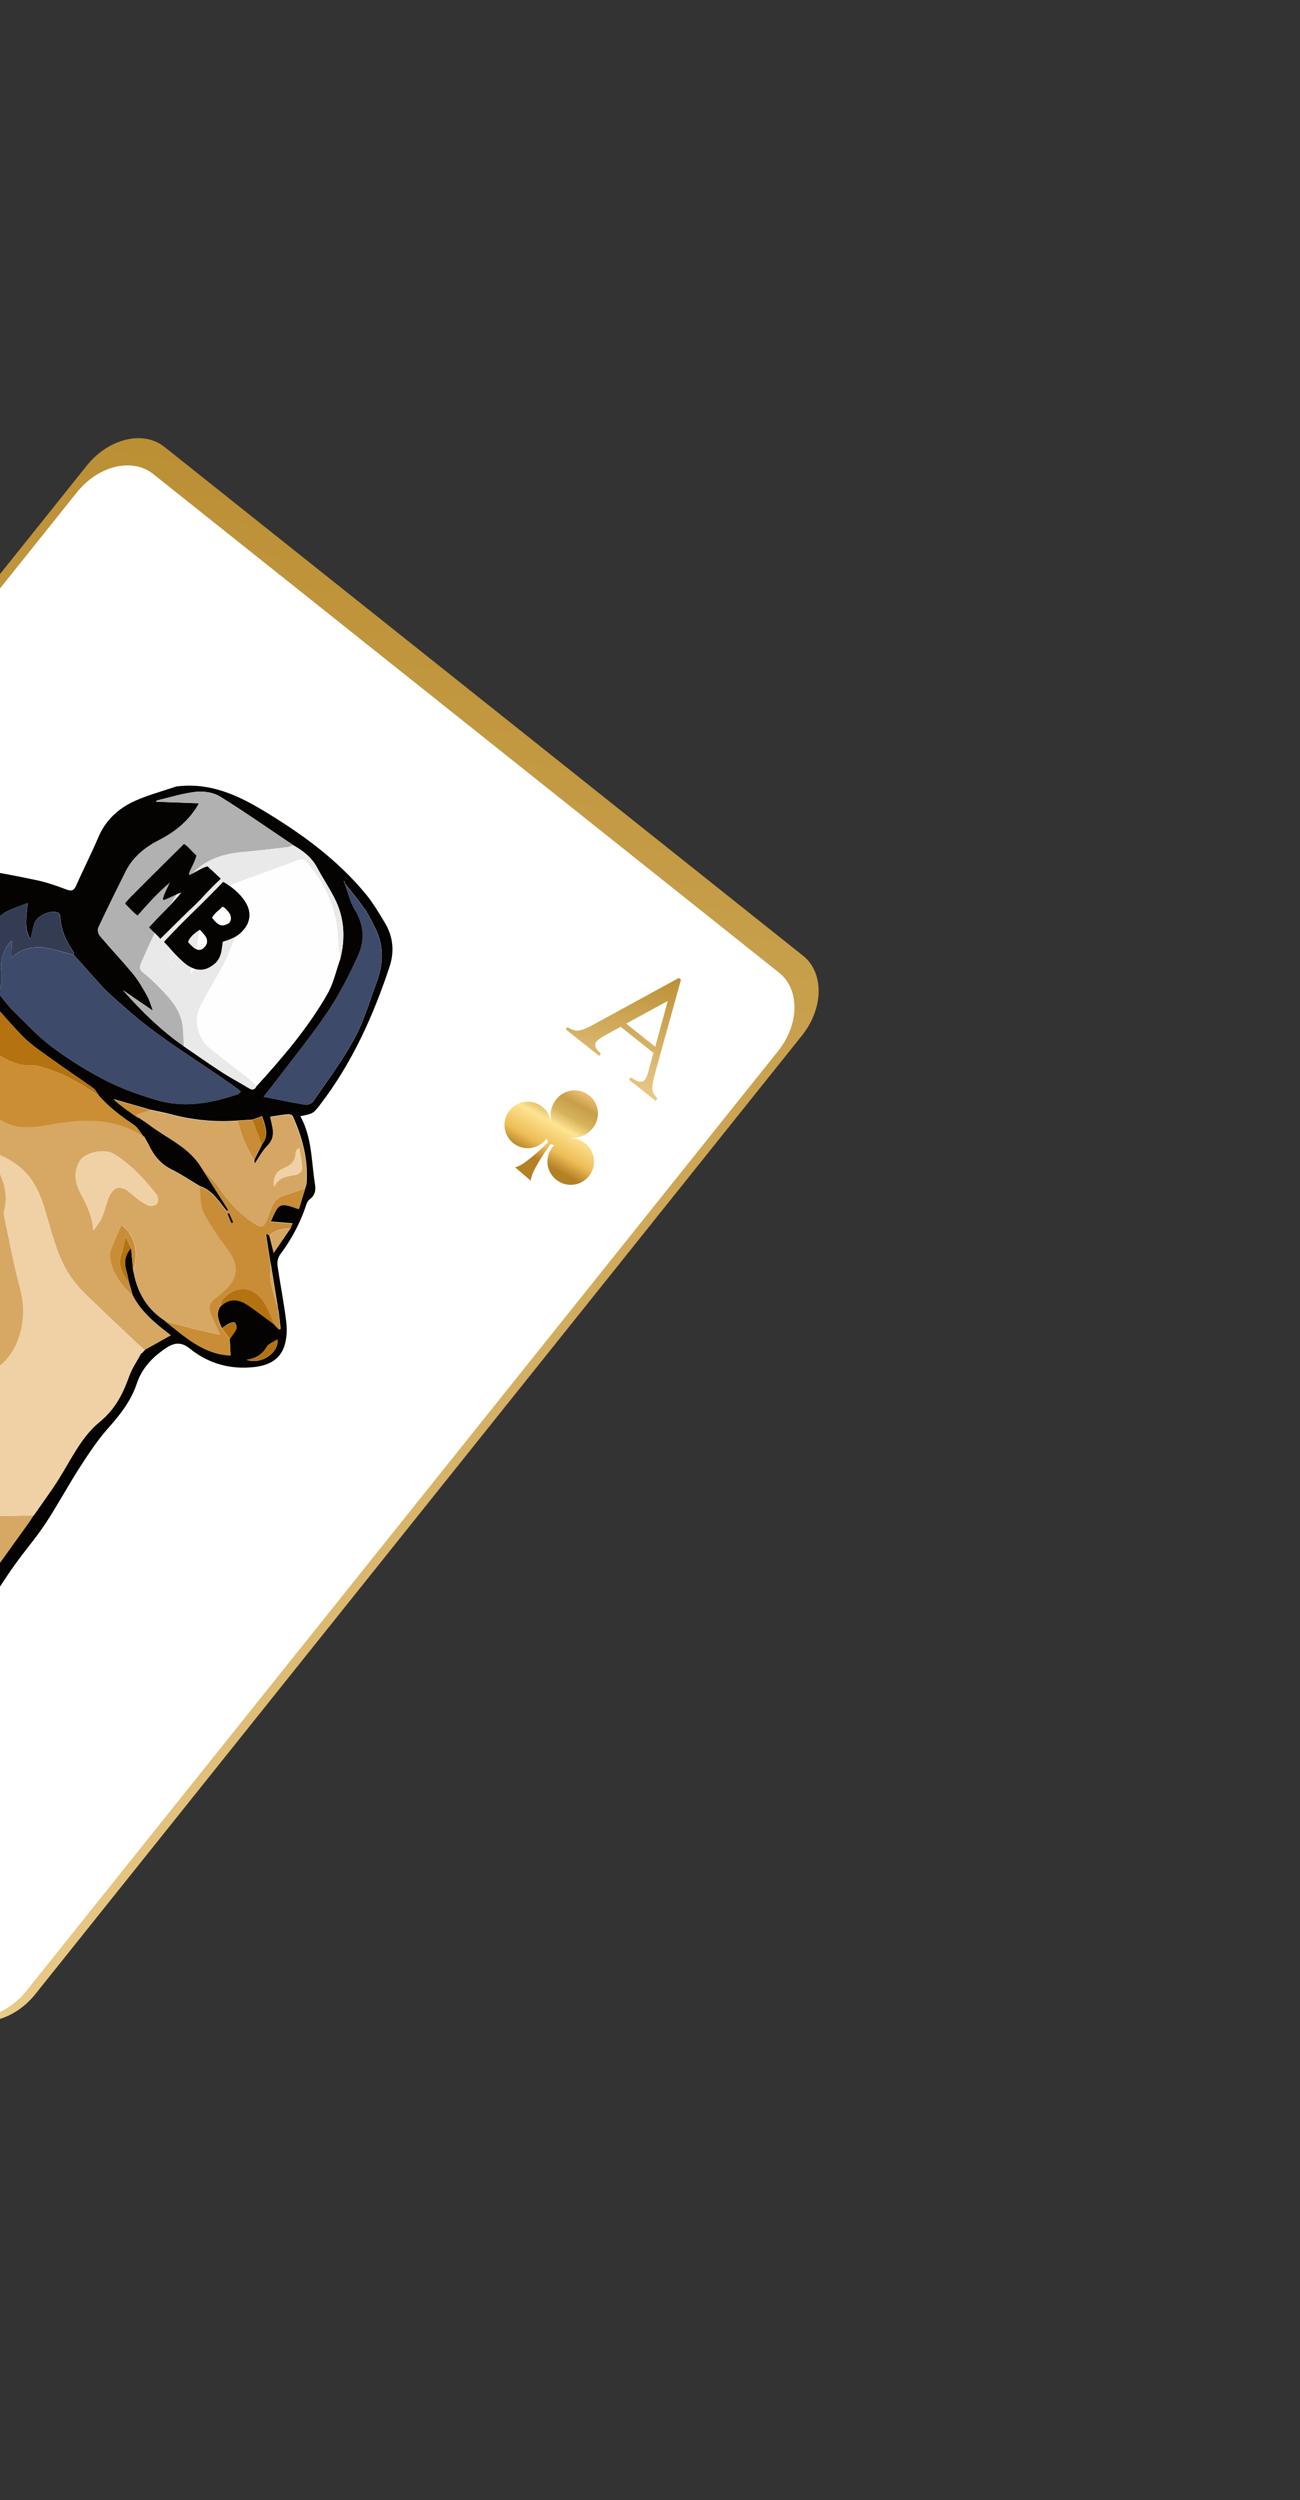 <svg width="272" height="523" viewBox="0 0 272 523" fill="none" xmlns="http://www.w3.org/2000/svg">
<rect x="0" y="0" width="272" height="523" fill="#333333" stroke="none"/>
<path d="M-142.24 297.94C-146.792 303.628 -146.894 311.093 -142.472 314.616L-8.836 421.08C-4.419 424.603 2.856 422.844 7.407 417.16L167.802 216.625C172.355 210.937 172.457 203.472 168.035 199.949L34.398 93.485C29.977 89.962 22.708 91.717 18.155 97.405L-142.244 297.939L-142.24 297.94Z" fill="url(#paint0_linear_1_33749)"/>
<path d="M-141.158 299.587C-145.616 305.162 -145.723 312.482 -141.389 315.936L-10.376 420.313C-6.041 423.767 1.088 422.043 5.546 416.467L162.806 219.867C167.27 214.288 167.367 206.971 163.038 203.518L32.024 99.141C27.69 95.687 20.561 97.411 16.102 102.986L-141.153 299.588L-141.158 299.587Z" fill="white"/>
<path d="M124.104 214.38L142.023 204.591L142.482 204.954L137.075 224.458C136.596 226.169 136.405 227.402 136.521 228.175C136.572 228.56 136.915 229.105 137.553 229.83L137.166 230.309L131.593 225.866L131.981 225.386C132.883 226.007 133.546 226.314 133.963 226.313C134.386 226.313 134.701 226.179 134.916 225.91C135.188 225.573 135.451 224.943 135.7 224.018L136.727 220.271L129.871 214.812L126.768 216.5C125.757 217.049 125.099 217.515 124.794 217.892C124.563 218.177 124.492 218.522 124.58 218.92C124.669 219.318 125.053 219.811 125.731 220.413L125.344 220.893L118.356 215.327L118.743 214.848C119.498 215.378 120.223 215.631 120.91 215.604C121.598 215.578 122.663 215.168 124.104 214.38ZM137.095 218.99L139.723 209.394L131.006 214.141L137.089 218.989L137.095 218.99Z" fill="url(#paint1_linear_1_33749)"/>
<path d="M122.575 239.311C120.933 237.909 119.528 238.278 119.514 238.121C119.502 237.959 121.946 238.448 123.943 236.114C125.691 234.074 125.446 231.005 123.402 229.26C121.358 227.515 118.283 227.759 116.537 229.795C114.558 232.108 115.388 234.46 115.214 234.472C115.045 234.485 115.169 232.992 113.588 231.642C111.544 229.897 108.465 230.139 106.721 232.181C106.718 232.186 106.713 232.195 106.71 232.2C106.708 232.204 106.701 232.206 106.698 232.211C106.49 232.455 106.31 232.714 106.164 232.986C105.061 234.965 105.468 237.507 107.261 239.035C109.305 240.78 112.382 240.543 114.129 238.496C114.218 238.39 114.298 238.279 114.38 238.174C114.463 238.412 114.544 238.708 114.695 238.954C113.229 240.391 109.388 244.011 107.757 244.194L111.074 247.023C110.998 245.383 113.992 241.023 115.177 239.359C115.438 239.462 115.755 239.495 116.007 239.538C115.904 239.637 115.806 239.738 115.714 239.849C113.963 241.893 114.203 244.96 116.255 246.703C118.048 248.231 120.624 248.236 122.414 246.842C122.657 246.653 122.885 246.438 123.1 246.193C123.1 246.193 123.105 246.184 123.108 246.179C123.11 246.174 123.115 246.165 123.118 246.161C124.866 244.121 124.629 241.05 122.582 239.309L122.575 239.311Z" fill="url(#paint2_linear_1_33749)"/>
<path d="M-69.857 289.337C-69.764 288.794 -69.693 288.236 -69.582 287.689C-68.978 284.381 -68.813 280.898 -67.675 277.786C-65.849 272.763 -63.41 267.957 -61.149 263.092C-59.379 259.261 -58.677 255.335 -59.527 251.157C-59.96 249.07 -60.262 246.948 -60.624 244.847L-60.614 244.854C-60.223 245.169 -59.722 245.434 -59.478 245.85C-57.564 249.154 -55.314 252.331 -53.915 255.842C-52.168 260.23 -49.592 263.77 -45.831 266.487C-44.416 267.503 -42.826 268.266 -41.308 269.134C-41.207 269.032 -41.103 268.948 -41.002 268.846C-42.184 266.105 -43.359 263.354 -44.552 260.607C-42.059 263.497 -39.56 266.378 -37.445 268.823C-38.325 266.321 -39.711 263.425 -42.406 261.283C-43.423 260.477 -44.368 259.409 -44.961 258.256C-46.371 255.531 -47.551 252.698 -48.826 249.91C-48.87 249.771 -48.914 249.631 -48.941 249.489L-48.955 249.51C-48.822 249.134 -48.593 248.777 -48.556 248.382C-48.056 243.867 -46.209 239.902 -42.78 237.004C-40.444 235.024 -38.329 233.001 -36.946 229.963C-36.518 230.63 -36.179 231.065 -35.933 231.545C-33.43 236.279 -32.567 241.277 -33.614 246.568C-34.05 248.746 -33.769 250.806 -32.316 252.518C-31.203 253.84 -30.052 255.221 -28.639 256.173C-25.425 258.328 -22.129 260.431 -18.693 262.194C-15.235 263.971 -12.517 266.487 -10.107 269.43C-8.893 270.9 -7.672 272.359 -6.315 274.005C-4.385 268.446 -3.62 262.976 -5.136 257.594C-6.163 253.948 -8.019 250.513 -9.75 247.1C-12.708 241.306 -14.274 235.454 -11.296 229.18C-10.619 227.761 -9.821 226.392 -9.069 224.977C-6.908 227.423 -5.128 229.654 -3.107 231.646C-0.816 233.9 1.912 235.722 5.215 235.821C7.625 235.885 10.076 235.322 12.496 234.94C18.673 233.972 24.648 234.205 30.099 237.721C30.47 238.38 30.877 239.033 31.209 239.727C32.229 241.843 33.617 243.557 35.804 244.65C37.888 245.688 39.826 246.985 41.83 248.186C42.054 249.99 41.827 251.999 42.592 253.535C43.987 256.328 45.836 258.933 47.722 261.44C50.101 264.61 49.955 267.453 46.981 270.071C46.322 270.647 45.674 271.23 44.984 271.739C43.978 272.482 43.697 273.504 44.066 274.597C44.456 275.751 45.042 276.823 45.553 277.936C45.709 278.276 45.871 278.605 46.179 279.267C43.906 278.753 41.977 278.35 40.063 277.879C38.206 277.416 36.36 276.868 34.514 276.366C30.859 273.971 28.801 270.537 28.002 266.285C27.976 266.142 27.938 265.992 27.905 265.86C29.055 262.118 28.368 258.564 25.493 256.299C24.777 257.957 23.997 259.618 23.344 261.319C23.111 261.907 23.034 262.632 23.132 263.26C23.665 266.427 25.463 268.858 27.774 270.97C29.599 274.541 32.653 276.975 35.799 279.411C33.852 280.506 32.089 281.493 30.326 282.48C29.605 281.831 28.871 281.203 28.176 280.54C25.915 278.4 23.639 276.28 21.421 274.122C19.382 272.134 17.196 270.247 15.452 268.009C12.705 264.492 11.466 260.203 10.237 255.967C8.933 251.431 7.766 246.832 3.689 243.806C1.837 242.428 -0.132 241.359 -2.817 240.812C-2.324 241.633 -2.043 242.152 -1.715 242.626C0.454 245.808 1.844 249.174 0.922 253.15C0.82 253.594 0.799 254.078 0.899 254.52C1.965 259.516 2.874 264.56 4.204 269.488C5.351 273.73 5.04 277.721 3.226 281.616C2.328 283.538 0.922 285.159 -0.883 286.367C-1.447 285.467 -1.917 284.724 -2.393 283.947C-2.713 284.164 -2.867 284.229 -2.947 284.346C-3.092 284.558 -3.216 284.784 -3.322 285.007C-5.389 289.43 -6.442 294.095 -6.605 298.981C-6.803 305.073 -7.964 310.894 -11.887 315.85C-12.05 316.065 -12.133 316.367 -12.331 316.792C-8.943 316.902 -5.737 317.074 -2.537 317.118C0.681 317.159 3.894 317.071 7.117 317.037C6.815 317.5 6.528 317.988 6.205 318.436C2.51 323.58 -1.178 328.714 -4.873 333.858L-69.857 289.337ZM19.509 257.462C20.105 256.593 20.823 255.793 21.256 254.844C21.817 253.594 22.128 252.234 22.579 250.94C23.593 248.101 25.352 247.733 27.529 249.769C28.533 250.706 29.688 251.514 30.903 252.143C31.394 252.402 32.463 252.247 32.806 251.859C33.135 251.493 33.118 250.361 32.793 249.951C30.182 246.667 27.39 243.556 23.732 241.346C22.06 240.341 17.838 240.904 16.662 242.916C15.244 245.37 15.827 247.716 16.933 249.797C18.209 252.196 19.358 254.509 19.517 257.451L19.509 257.462Z" fill="#D7A864"/>
<path d="M30.048 237.749C24.588 234.226 18.623 234 12.446 234.968C10.026 235.35 7.585 235.92 5.164 235.849C1.862 235.75 -0.866 233.928 -3.157 231.673C-5.179 229.682 -6.958 227.45 -9.119 225.005C-9.871 226.42 -10.669 227.789 -11.346 229.208C-14.324 235.482 -12.758 241.334 -9.8 247.128C-8.062 250.53 -6.213 253.976 -5.186 257.622C-3.66 263.011 -4.428 268.463 -6.365 274.033C-7.722 272.387 -8.943 270.928 -10.157 269.458C-12.567 266.515 -15.285 263.998 -18.743 262.221C-22.19 260.452 -25.476 258.356 -28.689 256.201C-30.103 255.249 -31.254 253.868 -32.367 252.545C-33.819 250.834 -34.082 248.77 -33.665 246.596C-32.617 241.304 -33.48 236.307 -35.983 231.572C-36.229 231.093 -36.568 230.658 -36.996 229.991C-38.368 233.036 -40.484 235.059 -42.83 237.032C-46.259 239.93 -48.106 243.895 -48.606 248.41C-48.647 248.787 -48.883 249.155 -49.016 249.53C-53.099 242.296 -54.221 234.662 -51.842 226.452C-52.151 226.63 -52.254 226.668 -52.309 226.724C-52.446 226.879 -52.572 227.042 -52.678 227.218C-56.739 233.917 -57.659 240.791 -53.981 247.982C-51.55 252.73 -48.098 256.714 -44.574 260.638C-43.392 263.379 -42.217 266.13 -41.024 268.877C-41.125 268.979 -41.229 269.064 -41.33 269.166C-42.84 268.287 -44.437 267.535 -45.853 266.518C-49.614 263.802 -52.19 260.262 -53.937 255.874C-55.336 252.362 -57.586 249.186 -59.5 245.882C-59.743 245.466 -60.245 245.2 -60.621 244.865C-60.645 244.833 -60.663 244.79 -60.687 244.757C-60.67 244.8 -60.656 244.825 -60.639 244.868C-60.276 246.969 -59.975 249.091 -59.541 251.178C-58.692 255.357 -59.393 259.282 -61.163 263.113C-63.414 267.985 -65.853 272.791 -67.689 277.807C-68.828 280.92 -69.003 284.395 -69.597 287.71C-69.697 288.264 -69.772 288.804 -69.872 289.358L-99.552 269.024C-98.628 267.494 -97.612 266.01 -96.782 264.414C-94.978 260.918 -93.006 257.474 -91.579 253.827C-89.641 248.866 -87.026 244.414 -83.152 240.778C-81.016 238.77 -78.697 236.95 -76.552 235.134C-75.911 237.893 -75.366 240.43 -74.75 242.954C-73.766 246.96 -72.701 250.959 -71.743 254.978C-71.497 256.003 -71.462 257.085 -71.341 258.133C-72.196 259.992 -73.089 261.84 -73.883 263.725C-75.721 268.039 -76.283 272.963 -75.343 276.035C-75.275 275.958 -75.157 275.899 -75.145 275.813C-75.09 275.415 -75.037 274.999 -75.011 274.597C-74.806 270.876 -73.686 267.472 -71.503 264.421C-70.93 263.631 -70.389 262.818 -69.826 262.02C-66.474 257.171 -65.011 251.93 -66.117 246.019C-66.826 242.202 -67.214 238.324 -67.754 234.467C-66.811 233.385 -65.984 232.177 -64.922 231.239C-57.001 224.21 -47.709 220.986 -37.151 221.353C-33.419 221.482 -29.67 221.746 -25.971 221.447C-20.399 220.998 -15.249 219.217 -11.331 214.88C-10.97 214.489 -10.521 214.174 -10.272 213.971C-6.911 216.273 -3.842 218.594 -0.554 220.551C1.707 221.898 4.149 223.072 6.961 222.866C7.552 222.819 8.182 223.033 8.767 223.2C13.107 224.414 16.935 226.648 20.635 229.136C22.718 231.605 25.281 233.486 27.938 235.275C28.794 235.862 29.341 236.922 30.03 237.752L30.048 237.749ZM-15.781 255.019C-14.445 256.152 -13.102 257.274 -11.776 258.4C-11.672 258.316 -11.586 258.235 -11.481 258.151C-12.842 256.533 -14.066 254.761 -15.59 253.312C-17.932 251.085 -18.626 248.585 -18.11 245.405C-17.651 242.606 -17.469 239.71 -17.672 236.878C-17.883 233.807 -18.684 230.782 -19.239 227.693C-21.339 228.107 -20.247 229.369 -20.291 230.273C-21.462 229.533 -22.463 228.364 -24.23 228.789C-24.159 229.32 -24.112 229.819 -24.012 230.308C-23.125 235.088 -22.822 239.702 -26.297 243.844C-27.739 245.565 -27.224 248.689 -25.288 249.922C-22.256 251.843 -18.969 253.348 -15.806 255.033L-15.781 255.019Z" fill="#CB8E34"/>
<path d="M30.048 237.749C29.366 236.908 28.819 235.848 27.956 235.272C25.288 233.475 22.742 231.591 20.642 229.125C20.273 228.623 19.997 227.982 19.507 227.631C16.711 225.638 13.842 223.75 11.06 221.735C8.866 220.154 6.546 218.643 4.677 216.724C1.233 213.181 -1.904 209.351 -5.315 205.488C-5.308 205.477 -5.69 205.605 -6.01 205.822C-9.319 207.976 -12.729 209.984 -15.898 212.343C-19.398 214.958 -23.125 216.25 -27.502 215.883C-37.989 215.004 -47.974 216.928 -57.617 221.188C-69.093 226.264 -79.996 232.385 -90.813 238.721C-99.874 244.035 -107.057 251.164 -112.479 260.122L-116.792 257.167C-115.103 255.179 -113.468 253.155 -111.734 251.213C-104.784 243.426 -96.579 237.231 -87.359 232.432C-76.573 226.822 -65.762 221.244 -54.272 217.144C-46.623 214.413 -38.801 212.766 -30.622 213.138C-28.845 213.219 -27.036 213.072 -25.246 212.976C-21.288 212.776 -17.795 211.417 -14.646 208.951C-11.946 206.846 -9.05 205 -6.213 203.036C-7.349 200.545 -8.69 197.945 -9.702 195.228C-10.432 193.28 -10.894 191.188 -11.129 189.128C-11.272 187.863 -11 186.445 -10.549 185.244C-9.689 182.922 -7.967 181.361 -5.38 181.733C-0.989 182.375 3.377 183.233 7.718 184.152C9.81 184.589 11.856 185.321 13.869 186.077C14.98 186.496 15.473 186.32 15.961 185.222C17.445 181.833 19.14 178.542 20.585 175.141C22.154 171.468 24.898 169.004 28.423 167.464C31.171 166.264 34.098 165.483 36.953 164.512C37.252 164.483 37.533 164.458 37.832 164.429C44.127 163.9 49.558 166.266 54.779 169.391C62.913 174.248 70.541 179.754 76.606 187.132C78.086 188.94 79.288 190.993 80.502 193.008C82.255 195.89 82.56 199.026 81.517 202.204C78.114 212.499 73.704 222.29 67.076 230.967C65.526 233.003 65.495 232.982 62.841 233.499C65.316 237.981 65.14 242.998 65.916 247.827C66.119 249.118 65.853 250.119 64.767 250.932C64.394 251.206 64.162 251.748 64.017 252.209C62.785 255.957 60.924 259.353 58.576 262.508C58.156 263.077 57.969 264.007 58.062 264.709C58.633 268.728 59.453 272.699 59.914 276.72C60.104 278.392 59.979 280.252 59.42 281.815C58.444 284.556 56.046 285.653 53.274 285.981C48.234 286.56 43.663 285.297 39.748 282.147C37.862 280.638 36.429 280.87 34.609 282.099C31.849 283.975 29.709 286.214 28.615 289.466C27.421 293.023 25.19 295.916 22.683 298.713C20.415 301.254 18.518 304.158 16.654 307.038C14.176 310.882 12.029 314.923 9.508 318.738C7.536 321.73 5.162 324.447 3.084 327.367C1.18 330.033 -0.555 332.815 -2.367 335.528L-4.904 333.79C-1.209 328.646 2.489 323.52 6.174 318.368C6.486 317.913 6.784 317.432 7.086 316.969C8.86 314.402 10.737 311.889 12.385 309.235C14.967 305.103 17.068 300.517 20.873 297.411C24.053 294.81 25.712 291.572 27.022 287.892C27.61 286.24 28.651 284.743 29.495 283.172C29.606 283.077 29.718 282.982 29.84 282.895C29.995 282.736 30.132 282.581 30.287 282.423C32.051 281.436 33.814 280.449 35.76 279.353C32.607 276.928 29.561 274.483 27.736 270.913C27.474 270.002 27.213 269.092 26.962 268.188C26.825 267.549 26.742 266.9 26.544 266.282C25.933 264.385 25.983 262.613 27.441 261.074C27.474 261.455 27.498 261.829 27.532 262.211C27.643 263.408 27.755 264.605 27.866 265.803C27.893 265.945 27.93 266.095 27.964 266.227C28.762 270.48 30.813 273.925 34.476 276.309C38.645 279.586 42.566 283.315 48.254 283.538C48.197 282.284 48.141 281.187 48.074 280.083C48.553 279.383 49.124 278.731 49.462 277.966C49.612 277.634 49.386 276.965 49.102 276.677C48.941 276.504 48.28 276.721 47.915 276.891C47.399 277.145 46.935 277.528 46.444 277.86C45.78 276.425 45.117 274.99 46.042 273.413C48.013 271.353 50.084 271.73 52.163 273.185C53.945 274.437 55.677 275.763 57.43 277.058C57.752 277.403 58.086 277.756 58.415 278.091C58.519 278.053 58.612 278.008 58.723 277.959C58.627 277.147 58.529 276.316 58.433 275.503C58.398 275.215 58.355 274.936 58.331 274.655L58.352 274.669C58.292 274.395 58.236 274.091 58.183 273.806L58.179 273.834C58.159 273.681 58.122 273.531 58.103 273.378L58.124 273.392C57.642 270.446 57.17 267.508 56.688 264.562L56.699 264.569C56.654 264.43 56.617 264.28 56.587 264.119C56.302 262.382 56.016 260.646 55.767 258.902C55.718 258.542 55.505 257.742 56.374 258.4C56.648 259.475 56.914 260.56 57.292 262.049C58.663 260.046 59.738 258.478 60.812 256.91C60.985 256.499 61.151 256.098 61.228 255.918C59.682 255.793 58.201 255.666 56.666 255.548C58.361 251.556 58.529 251.469 62.553 252.918C62.993 251.46 63.425 250.013 63.875 248.562C63.969 248.221 64.127 247.878 64.146 247.533C64.512 242.6 63.274 237.968 61.269 233.527C61.159 233.281 60.621 233.068 60.293 233.093C59.086 233.2 57.881 233.417 56.57 233.609C56.744 234.397 56.902 235.05 57.032 235.7C57.324 237.177 57.169 238.425 55.982 239.636C54.871 240.758 54.121 242.238 53.265 243.488C53.263 243.331 53.236 242.986 53.219 242.647C53.757 241.568 54.295 240.488 54.833 239.409C56.244 237.62 55.647 235.794 54.825 233.503C54.167 233.737 53.52 233.979 52.862 234.214C51.841 234.277 50.812 234.35 49.791 234.413C45.034 234.782 40.345 234.326 35.735 233.098C34.357 232.729 32.963 232.475 31.569 232.174C28.976 231.425 26.383 230.676 23.782 229.937C25.342 231.379 27.012 232.524 28.682 233.668C28.84 233.776 29.053 233.829 29.241 233.895C29.991 234.409 30.767 234.909 31.495 235.455C35.202 238.228 39.701 240.049 42.204 244.286C44.069 247.23 45.932 250.156 47.798 253.1C47.683 253.177 47.55 253.257 47.435 253.334C45.802 251.344 44.493 249.015 41.838 248.13C39.837 246.946 37.896 245.631 35.812 244.593C33.625 243.5 32.248 241.793 31.217 239.67C30.885 238.976 30.471 238.334 30.106 237.664L30.048 237.749ZM72.181 184.863C72.138 184.678 72.087 184.503 72.043 184.317C72 184.335 71.957 184.352 71.904 184.362C71.98 184.523 72.059 184.702 72.135 184.863C72.814 186.683 73.231 188.681 74.233 190.302C76.199 193.485 76.367 196.776 74.904 199.978C73.052 204.018 71.02 208.028 68.547 211.705C65.149 216.756 61.267 221.492 57.584 226.348C56.859 227.315 56.092 228.253 55.169 229.442C58.233 230.047 61.038 230.645 63.874 231.108C64.378 231.189 65.207 230.885 65.475 230.493C68.452 226.149 71.647 221.893 74.15 217.287C76.165 213.576 77.349 209.421 78.83 205.423C80.253 201.556 80.359 197.705 78.408 193.956C77.75 192.695 77.156 191.385 76.35 190.226C75.056 188.375 73.597 186.628 72.206 184.85L72.181 184.863ZM61.328 176.789C56.239 173.381 51.219 169.849 46.018 166.628C44.653 165.786 42.648 165.471 41.02 165.648C38.252 165.947 35.555 166.824 32.822 167.458C32.757 167.553 32.691 167.649 32.626 167.744L32.882 167.733C35.801 167.848 38.716 167.946 41.623 168.054C41.54 168.199 41.357 168.557 41.15 168.882C39.194 171.963 36.461 174.139 33.248 175.768C30.308 177.272 27.822 179.29 26.305 182.298C24.352 186.191 22.421 190.099 20.57 194.047C20.358 194.493 20.562 195.396 20.905 195.802C23.177 198.494 25.606 201.046 27.845 203.763C28.989 205.154 29.906 206.763 30.791 208.35C31.298 209.242 31.547 210.285 31.993 211.447L25.714 207.145C29.57 211.515 33.686 215.549 38.435 218.865C41.056 220.661 43.649 222.499 46.303 224.224C48.192 225.456 50.194 226.501 52.12 227.68C52.889 228.145 53.34 227.94 53.692 227.2C59.17 221.176 64.462 214.993 68.504 207.892C69.761 205.671 70.317 203.047 71.182 200.604C72.299 196.231 72.052 191.967 69.991 187.925C68.859 185.701 67.465 183.609 66.282 181.414C65.141 179.293 63.317 177.966 61.313 176.811L61.328 176.789ZM-0.465 207.612C0.595 208.899 1.551 210.27 2.726 211.433C5.4 214.059 7.976 216.851 10.965 219.085C14.51 221.732 18.315 224.09 22.249 226.1C25.593 227.815 29.214 229.082 32.835 230.145C38.534 231.823 44.167 230.81 49.677 228.933C49.92 228.851 50.112 228.593 50.375 228.368C50.09 228.127 49.901 227.95 49.697 227.794C42.006 222.199 33.685 217.479 26.527 211.127C25.115 209.879 23.688 208.653 22.34 207.356C21.396 206.444 20.545 205.441 19.662 204.463C18.244 202.884 16.843 201.301 15.424 199.722C15.433 199.573 15.507 199.374 15.452 199.274C13.836 196.984 12.74 194.504 12.597 191.651C12.587 191.395 12.364 191.04 12.152 190.942C10.711 190.234 7.705 191.538 7.196 193.12C6.862 194.152 6.676 195.239 6.386 196.457C4.903 194.087 5.598 191.667 5.764 188.931C4.122 189.582 2.779 190 1.529 190.623C-0.311 191.542 -1.402 192.974 -1.13 195.185C-0.967 196.557 -0.869 197.932 -0.763 199.297C-0.736 199.642 -0.783 199.984 -0.792 200.336C-1.002 200.394 -1.216 200.434 -1.427 200.492C-2.883 196.724 -4.321 192.951 -5.836 189.018C-6.853 191.591 -6.012 193.832 -5.046 196.004C-4.077 198.194 -2.95 200.29 -1.887 202.434C-5.118 199.691 -6.982 196.064 -8.766 192.366C-8.773 193.171 -8.695 193.94 -8.363 194.589C-6.904 197.425 -5.446 200.261 -3.83 203.003C-2.864 204.63 -1.571 206.076 -0.429 207.605L-0.465 207.612ZM51.563 284.466C54.471 285.571 58.382 283.128 58.052 280.208C57.223 280.761 56.205 281.091 55.807 281.784C54.828 283.464 53.405 284.202 51.566 284.484L51.563 284.466Z" fill="#050301"/>
<path d="M-112.476 260.14C-107.043 251.189 -99.871 244.053 -90.81 238.739C-79.993 232.403 -69.1 226.274 -57.614 221.206C-47.97 216.946 -37.978 215.011 -27.498 215.901C-23.122 216.268 -19.395 214.976 -15.895 212.361C-12.743 210.005 -9.315 207.994 -6.006 205.84C-5.676 205.63 -5.294 205.503 -5.312 205.506C-1.908 209.379 1.237 213.199 4.68 216.742C6.55 218.661 8.876 220.161 11.063 221.753C13.845 223.768 16.721 225.645 19.511 227.649C19.997 227.982 20.265 228.633 20.646 229.143C16.946 226.655 13.118 224.421 8.777 223.207C8.193 223.04 7.563 222.827 6.972 222.873C4.159 223.079 1.718 221.905 -0.543 220.558C-3.824 218.591 -6.901 216.281 -10.262 213.978C-10.51 214.182 -10.959 214.497 -11.32 214.888C-15.246 219.235 -20.388 221.005 -25.96 221.454C-29.66 221.753 -33.415 221.499 -37.141 221.36C-47.709 220.986 -56.983 224.207 -64.911 231.246C-65.973 232.184 -66.801 233.392 -67.744 234.474C-68.019 234.535 -68.441 234.494 -68.557 234.664C-70.038 236.779 -70.853 239.194 -70.763 241.715C-70.653 244.546 -70.305 247.416 -69.692 250.171C-69.036 253.158 -69.746 255.692 -71.331 258.14C-71.462 257.085 -71.487 256.01 -71.732 254.985C-72.708 250.969 -73.763 246.977 -74.739 242.961C-75.355 240.438 -75.907 237.911 -76.541 235.141C-78.675 236.964 -81.005 238.778 -83.142 240.786C-87.015 244.422 -89.619 248.88 -91.569 253.835C-92.995 257.481 -94.967 260.925 -96.772 264.422C-97.594 266.007 -98.61 267.49 -99.542 269.032L-112.48 260.168L-112.476 260.14Z" fill="#B47211"/>
<path d="M30.287 282.469C30.132 282.627 29.994 282.782 29.839 282.941C29.728 283.036 29.616 283.13 29.494 283.218C28.651 284.789 27.61 286.286 27.021 287.938C25.712 291.618 24.052 294.856 20.873 297.457C17.06 300.574 14.966 305.149 12.384 309.281C10.726 311.928 8.849 314.441 7.085 317.016C3.862 317.05 0.65 317.137 -2.569 317.096C-5.776 317.063 -8.982 316.891 -12.362 316.77C-12.165 316.345 -12.1 316.047 -11.919 315.828C-8.003 310.882 -6.842 305.061 -6.637 298.959C-6.473 294.073 -5.428 289.418 -3.354 284.986C-3.24 284.752 -3.127 284.518 -2.978 284.324C-2.899 284.208 -2.734 284.149 -2.425 283.925C-1.941 284.692 -1.479 285.445 -0.915 286.345C0.883 285.148 2.296 283.516 3.194 281.594C5.019 277.706 5.319 273.709 4.172 269.466C2.842 264.539 1.933 259.495 0.868 254.499C0.778 254.063 0.795 253.562 0.89 253.129C1.812 249.152 0.422 245.786 -1.746 242.604C-2.074 242.13 -2.355 241.611 -2.849 240.79C-0.164 241.337 1.806 242.406 3.657 243.784C7.738 246.828 8.894 251.42 10.205 255.945C11.434 260.181 12.663 264.463 15.42 267.987C17.172 270.214 19.358 272.101 21.39 274.101C23.611 276.276 25.886 278.396 28.144 280.518C28.839 281.181 29.574 281.809 30.294 282.458L30.287 282.469Z" fill="#EFD1A5"/>
<path d="M48.066 280.14C48.122 281.237 48.178 282.334 48.246 283.595C42.569 283.38 38.63 279.653 34.468 276.366C36.314 276.868 38.159 277.416 40.017 277.879C41.923 278.36 43.86 278.753 46.133 279.266C45.825 278.604 45.663 278.275 45.507 277.935C45.007 276.829 44.41 275.751 44.02 274.597C43.651 273.503 43.925 272.492 44.938 271.738C45.635 271.219 46.283 270.636 46.935 270.07C49.916 267.442 50.051 264.592 47.676 261.439C45.79 258.933 43.941 256.327 42.546 253.534C41.792 252.006 42.008 249.99 41.784 248.186C44.436 249.053 45.755 251.389 47.381 253.391C47.496 253.314 47.629 253.233 47.744 253.157C45.878 250.212 44.015 247.286 42.15 244.342C43.404 245.731 44.862 246.979 45.869 248.525C47.527 251.093 49.549 253.288 51.985 255.081C54.985 257.277 55.136 257.193 56.418 253.666C56.929 252.241 57.471 250.837 59.044 250.265C60.627 249.699 62.227 249.177 63.825 248.636C63.392 250.083 62.942 251.534 62.502 252.992C58.489 251.55 58.31 251.63 56.615 255.623C58.161 255.747 59.632 255.867 61.177 255.992C61.107 256.162 60.934 256.573 60.761 256.984C59.104 256.954 57.588 257.332 56.324 258.474C55.454 257.816 55.667 258.616 55.716 258.976C55.965 260.72 56.251 262.457 56.537 264.193C56.574 264.343 56.603 264.504 56.641 264.654L56.637 264.636C56.621 265.793 56.416 266.976 56.625 268.1C56.963 269.919 57.575 271.677 58.074 273.467L58.052 273.452C58.072 273.605 58.109 273.755 58.128 273.909L58.132 273.88C58.178 274.176 58.241 274.469 58.287 274.765L58.273 274.74C58.308 275.028 58.35 275.307 58.375 275.588C58.471 276.401 58.569 277.231 58.665 278.044C58.561 278.082 58.468 278.127 58.357 278.176C58.035 277.83 57.702 277.478 57.372 277.143C56.466 275.292 55.887 273.167 54.584 271.668C52.193 268.924 49.057 269.126 46.602 271.804C46.233 272.205 46.191 272.924 46.002 273.495C45.077 275.072 45.74 276.507 46.403 277.942C46.948 278.688 47.5 279.425 48.034 280.164L48.066 280.14ZM47.934 253.785C47.813 253.827 47.691 253.868 47.562 253.92C47.842 254.578 48.11 255.229 48.389 255.887C48.518 255.835 48.643 255.765 48.772 255.714C48.486 255.066 48.21 254.426 47.916 253.789L47.934 253.785Z" fill="#C88D36"/>
<path d="M19.509 257.462C19.351 254.52 18.209 252.196 16.926 249.807C15.82 247.726 15.237 245.381 16.654 242.927C17.82 240.907 22.042 240.344 23.725 241.356C27.39 243.556 30.174 246.678 32.786 249.962C33.122 250.378 33.128 251.503 32.799 251.87C32.456 252.257 31.387 252.412 30.896 252.154C29.681 251.524 28.526 250.717 27.521 249.78C25.344 247.744 23.586 248.111 22.572 250.951C22.12 252.245 21.81 253.605 21.249 254.855C20.823 255.793 20.097 256.604 19.502 257.473L19.509 257.462Z" fill="#EFD1A5"/>
<path d="M-44.559 260.617C-48.076 256.682 -51.535 252.709 -53.966 247.96C-57.634 240.777 -56.725 233.896 -52.664 227.197C-52.547 227.028 -52.431 226.858 -52.294 226.703C-52.243 226.629 -52.136 226.609 -51.828 226.431C-54.214 234.651 -53.092 242.286 -49.001 249.509L-48.987 249.488C-48.943 249.627 -48.898 249.767 -48.864 249.899C-47.59 252.687 -46.41 255.52 -44.999 258.245C-44.407 259.398 -43.462 260.466 -42.445 261.272C-39.739 263.421 -38.364 266.309 -37.484 268.811C-39.599 266.366 -42.098 263.486 -44.591 260.595L-44.559 260.617Z" fill="#050301"/>
<path d="M26.954 268.245C27.216 269.156 27.477 270.066 27.728 270.97C25.416 268.857 23.618 266.427 23.086 263.259C22.98 262.642 23.065 261.906 23.297 261.318C23.95 259.617 24.731 257.956 25.447 256.299C28.332 258.571 29.009 262.117 27.858 265.86C27.747 264.662 27.635 263.465 27.524 262.268C27.49 261.886 27.456 261.505 27.433 261.131C27.052 260.372 26.678 259.602 26.298 258.843C25.835 259.927 25.934 260.961 25.574 261.804C24.494 264.333 25.373 266.336 26.951 268.227L26.954 268.245Z" fill="#C88D36"/>
<path d="M27.956 266.284C27.929 266.142 27.892 265.992 27.858 265.86C27.885 266.002 27.922 266.152 27.956 266.284Z" fill="#C88D36"/>
<path d="M-48.84 249.931C-48.884 249.792 -48.929 249.653 -48.962 249.52C-48.918 249.66 -48.874 249.799 -48.84 249.931Z" fill="#CB8E34"/>
<path d="M-71.32 258.101C-69.735 255.653 -69.014 253.126 -69.681 250.132C-70.286 247.366 -70.642 244.507 -70.752 241.676C-70.842 239.155 -70.026 236.74 -68.546 234.625C-68.43 234.455 -68.007 234.496 -67.733 234.435C-67.202 238.285 -66.815 242.163 -66.096 245.987C-64.996 251.909 -66.452 257.139 -69.805 261.988C-70.356 262.794 -70.908 263.599 -71.481 264.39C-73.674 267.433 -74.785 270.844 -74.989 274.566C-75.016 274.967 -75.061 275.373 -75.123 275.781C-75.135 275.867 -75.253 275.926 -75.322 276.003C-76.25 272.938 -75.688 268.015 -73.861 263.693C-73.067 261.808 -72.174 259.96 -71.32 258.101Z" fill="#050301"/>
<path d="M-15.781 255.019C-18.962 253.337 -22.242 251.822 -25.263 249.908C-27.199 248.675 -27.722 245.561 -26.272 243.83C-22.807 239.68 -23.107 235.085 -23.987 230.294C-24.076 229.812 -24.123 229.314 -24.204 228.775C-22.438 228.351 -21.437 229.519 -20.266 230.259C-18.724 234.74 -18.254 239.064 -21.101 243.356C-23.6 247.14 -22.937 249.618 -19.271 252.269C-18.067 253.141 -16.931 254.09 -15.774 255.008L-15.781 255.019Z" fill="#B47211"/>
<path d="M-15.781 255.019C-16.945 254.112 -18.084 253.145 -19.278 252.28C-22.944 249.628 -23.607 247.15 -21.108 243.367C-18.271 239.067 -18.735 234.733 -20.274 230.269C-20.229 229.366 -21.322 228.104 -19.21 227.697C-18.655 230.786 -17.861 233.821 -17.644 236.882C-17.444 239.696 -17.623 242.609 -18.081 245.409C-18.598 248.589 -17.903 251.089 -15.562 253.316C-14.038 254.765 -12.807 256.527 -11.453 258.155C-11.557 258.239 -11.644 258.32 -11.748 258.404C-13.084 257.271 -14.427 256.148 -15.752 255.023L-15.781 255.019Z" fill="#050301"/>
<path d="M-60.642 244.851C-60.642 244.851 -60.673 244.783 -60.69 244.74C-60.666 244.772 -60.649 244.815 -60.624 244.847L-60.642 244.851Z" fill="#D7A864"/>
<path d="M71.207 200.59C70.331 203.025 69.786 205.657 68.529 207.878C64.487 214.979 59.184 221.155 53.717 227.186C53.201 226.692 52.714 226.156 52.154 225.726C49.431 223.58 46.661 221.48 43.963 219.32C41.416 217.28 40.468 213.517 41.939 210.554C43.445 207.539 45.27 204.694 46.819 201.707C47.783 199.846 48.501 197.847 49.427 195.679C44.935 197.225 42.677 200.816 39.82 203.763C40.361 201.907 41.209 200.215 41.276 198.486C41.385 195.743 41.883 193.157 43.252 190.841C44.537 188.67 45.554 186.144 48.185 185.16C52.929 183.381 57.686 181.674 62.444 179.921C63.212 179.638 63.723 179.754 64.29 180.422C68.48 185.301 70.754 190.891 70.857 197.361C70.881 198.436 71.109 199.51 71.243 200.583L71.207 200.59Z" fill="#FEFEFE"/>
<path d="M15.438 199.747C16.857 201.326 18.258 202.909 19.676 204.488C20.559 205.466 21.409 206.469 22.354 207.381C23.712 208.685 25.139 209.912 26.541 211.152C33.706 217.493 42.027 222.213 49.71 227.82C49.922 227.964 50.094 228.144 50.389 228.393C50.116 228.611 49.941 228.865 49.691 228.958C44.181 230.835 38.548 231.849 32.849 230.17C29.228 229.107 25.607 227.84 22.263 226.125C18.329 224.115 14.52 221.739 10.978 219.11C7.982 216.887 5.407 214.095 2.74 211.458C1.565 210.295 0.609 208.924 -0.451 207.637C0.699 206.027 0.336 204.222 0.254 202.437C0.157 200.379 1.145 197.849 2.479 196.832C2.439 197.91 2.411 198.949 2.359 200.362C5.264 197.821 8.291 197.824 11.444 198.708C12.769 199.086 14.112 199.415 15.441 199.765L15.438 199.747Z" fill="#3D4A69"/>
<path d="M38.442 218.854C33.683 215.531 29.567 211.497 25.721 207.135L32 211.436C31.564 210.281 31.298 209.242 30.798 208.34C29.906 206.763 28.989 205.154 27.852 203.753C25.613 201.036 23.184 198.484 20.913 195.791C20.57 195.385 20.365 194.482 20.578 194.036C22.428 190.088 24.36 186.181 26.312 182.287C27.83 179.279 30.315 177.261 33.256 175.757C36.475 174.118 39.201 171.953 41.157 168.871C41.371 168.535 41.547 168.189 41.631 168.044C38.723 167.935 35.815 167.827 32.89 167.722C32.873 167.633 32.856 167.544 32.829 167.447C35.562 166.813 38.26 165.937 41.027 165.637C42.655 165.46 44.66 165.775 46.025 166.617C51.227 169.838 56.246 173.37 61.335 176.779C60.966 176.931 60.614 177.173 60.233 177.207C56.974 177.59 53.725 177.98 50.46 178.28C46.033 178.688 42.186 180.178 39.369 183.791C35.147 189.228 32.158 195.337 29.46 201.632C29.133 202.404 29.258 202.925 29.958 203.467C31.038 204.316 32.046 205.271 33.021 206.251C35.529 208.779 38.005 211.331 38.283 215.165C38.373 216.394 38.399 217.626 38.46 218.851L38.442 218.854Z" fill="#B1B1B1"/>
<path d="M38.442 218.854C38.381 217.629 38.355 216.397 38.265 215.168C37.977 211.327 35.501 208.775 33.003 206.254C32.028 205.275 31.02 204.32 29.94 203.471C29.24 202.929 29.116 202.407 29.443 201.635C32.133 195.351 35.13 189.231 39.351 183.794C42.157 180.174 46.023 178.681 50.442 178.283C53.707 177.983 56.956 177.593 60.216 177.211C60.593 177.158 60.956 176.924 61.317 176.782C63.321 177.937 65.145 179.265 66.297 181.392C67.479 183.588 68.873 185.68 70.006 187.903C72.066 191.946 72.313 196.21 71.197 200.583C71.062 199.51 70.835 198.436 70.811 197.36C70.708 190.891 68.441 185.29 64.244 180.422C63.677 179.753 63.166 179.637 62.398 179.92C57.65 181.681 52.883 183.381 48.139 185.159C45.5 186.154 44.494 188.688 43.206 190.841C41.837 193.156 41.339 195.742 41.23 198.486C41.17 200.204 40.315 201.907 39.774 203.762C42.638 200.805 44.896 197.214 49.381 195.678C48.455 197.846 47.745 199.835 46.773 201.707C45.224 204.694 43.392 207.549 41.892 210.554C40.422 213.516 41.37 217.279 43.916 219.32C46.625 221.487 49.385 223.58 52.108 225.726C52.66 226.166 53.147 226.702 53.67 227.185C53.33 227.933 52.861 228.141 52.099 227.666C50.166 226.497 48.171 225.442 46.282 224.21C43.617 222.477 41.025 220.639 38.414 218.85L38.442 218.854ZM34.38 203.632C34.504 203.701 34.627 203.77 34.761 203.847C35.119 203.438 35.519 203.058 35.842 202.61C37.191 200.731 37.353 198.523 37.582 196.329C37.778 194.455 38.135 192.598 38.434 190.732C38.488 190.427 38.589 190.122 38.671 189.82C38.515 189.776 38.359 189.731 38.203 189.686C36.059 194.087 36.33 199.177 34.391 203.639L34.38 203.632Z" fill="#EAE9E9"/>
<path d="M63.825 248.636C62.227 249.177 60.627 249.699 59.044 250.265C57.471 250.837 56.929 252.241 56.418 253.666C55.146 257.2 54.985 257.277 51.985 255.081C49.541 253.298 47.537 251.1 45.869 248.525C44.87 246.969 43.411 245.72 42.15 244.342C39.654 240.095 35.148 238.285 31.441 235.511C30.713 234.965 29.937 234.465 29.187 233.951C28.959 233.717 28.731 233.483 28.482 233.235C29.561 232.884 30.536 232.571 31.508 232.241C32.894 232.552 34.299 232.814 35.674 233.165C40.284 234.392 44.962 234.842 49.729 234.48C50.176 235.891 50.518 237.341 51.086 238.71C51.658 240.098 52.461 241.396 53.161 242.732C53.178 243.07 53.205 243.416 53.207 243.573C54.063 242.322 54.813 240.843 55.924 239.72C57.103 238.52 57.256 237.255 56.974 235.785C56.844 235.135 56.686 234.482 56.512 233.693C57.823 233.502 59.028 233.284 60.235 233.177C60.552 233.145 61.09 233.358 61.211 233.612C63.216 238.053 64.461 242.674 64.088 247.617C64.061 247.973 63.911 248.306 63.817 248.647L63.825 248.636ZM57.353 248.266C58.188 246.503 59.716 246.086 61.412 245.878C62.395 245.758 63.252 245.255 63.2 244.129C63.126 242.786 62.835 241.466 62.626 240.139C62.138 240.443 61.881 240.75 61.884 241.063C61.895 242.815 60.893 243.779 59.409 244.381C57.692 245.073 57.108 246.401 57.346 248.277L57.353 248.266Z" fill="#D6A764"/>
<path d="M72.181 184.863C73.565 186.652 75.024 188.399 76.326 190.24C77.131 191.399 77.725 192.709 78.383 193.97C80.334 197.719 80.228 201.57 78.805 205.437C77.342 209.432 76.139 213.59 74.125 217.301C71.615 221.917 68.416 226.156 65.45 230.507C65.174 230.91 64.345 231.214 63.849 231.122C61.02 230.648 58.226 230.057 55.144 229.456C56.078 228.274 56.834 227.329 57.559 226.362C61.242 221.506 65.124 216.77 68.522 211.719C70.995 208.042 73.034 204.021 74.879 199.991C76.335 196.801 76.174 193.499 74.208 190.315C73.206 188.695 72.789 186.697 72.11 184.877L72.181 184.863Z" fill="#3D4A69"/>
<path d="M15.438 199.747C14.109 199.397 12.773 199.058 11.441 198.69C8.288 197.806 5.272 197.811 2.356 200.344C2.407 198.931 2.446 197.899 2.476 196.814C1.142 197.831 0.147 200.372 0.25 202.42C0.34 204.193 0.695 206.009 -0.454 207.619C-1.596 206.09 -2.878 204.651 -3.855 203.017C-5.478 200.285 -6.929 197.439 -8.388 194.602C-8.72 193.954 -8.799 193.184 -8.791 192.38C-6.996 196.085 -5.143 199.705 -1.912 202.448C-2.975 200.304 -4.105 198.19 -5.071 196.018C-6.037 193.846 -6.878 191.605 -5.861 189.032C-4.346 192.965 -2.897 196.745 -1.452 200.506C-1.241 200.448 -1.027 200.408 -0.817 200.35C-0.808 199.997 -0.761 199.656 -0.788 199.311C-0.904 197.939 -0.992 196.571 -1.155 195.199C-1.416 192.996 -0.336 191.556 1.504 190.637C2.754 190.014 4.104 189.585 5.739 188.945C5.566 191.691 4.878 194.101 6.361 196.471C6.651 195.253 6.837 194.166 7.171 193.134C7.68 191.552 10.693 190.238 12.127 190.955C12.35 191.061 12.565 191.427 12.572 191.665C12.714 194.518 13.811 196.998 15.427 199.288C15.5 199.385 15.415 199.576 15.399 199.736L15.438 199.747Z" fill="#343C54"/>
<path d="M46.027 273.481C46.216 272.91 46.258 272.191 46.627 271.79C49.093 269.12 52.218 268.91 54.609 271.654C55.912 273.153 56.501 275.285 57.397 277.129C55.644 275.834 53.912 274.508 52.13 273.256C50.059 271.79 47.98 271.424 46.009 273.484L46.027 273.481Z" fill="#B47211"/>
<path d="M53.169 242.721C52.469 241.386 51.665 240.088 51.094 238.7C50.518 237.341 50.176 235.891 49.736 234.469C50.758 234.406 51.787 234.333 52.808 234.27C53.464 236.011 54.116 237.734 54.778 239.465C54.241 240.545 53.703 241.624 53.165 242.704L53.169 242.721Z" fill="#C88D36"/>
<path d="M56.337 258.499C57.591 257.35 59.118 256.979 60.775 257.009C59.701 258.577 58.627 260.145 57.255 262.148C56.877 260.659 56.611 259.574 56.337 258.499Z" fill="#D6A764"/>
<path d="M31.526 232.237C30.55 232.55 29.568 232.873 28.499 233.231C28.748 233.48 28.976 233.714 29.204 233.948C29.024 233.871 28.804 233.829 28.646 233.721C26.976 232.576 25.305 231.432 23.746 229.99C26.339 230.739 28.932 231.488 31.533 232.227L31.526 232.237Z" fill="#C88D36"/>
<path d="M51.581 284.462C53.413 284.192 54.835 283.453 55.822 281.763C56.219 281.07 57.248 280.747 58.066 280.187C58.396 283.107 54.479 285.56 51.578 284.445L51.581 284.462Z" fill="#B47211"/>
<path d="M54.782 239.483C54.119 237.752 53.474 236.018 52.812 234.288C53.469 234.053 54.127 233.819 54.774 233.577C55.596 235.868 56.193 237.694 54.782 239.483Z" fill="#B47211"/>
<path d="M26.954 268.245C25.384 266.344 24.504 264.34 25.577 261.821C25.938 260.978 25.838 259.945 26.301 258.861C26.682 259.62 27.055 260.39 27.436 261.149C25.978 262.688 25.929 264.46 26.539 266.357C26.737 266.975 26.821 267.624 26.958 268.263L26.954 268.245Z" fill="#B47211"/>
<path d="M48.066 280.14C47.521 279.393 46.97 278.657 46.436 277.917C46.928 277.585 47.392 277.202 47.907 276.948C48.279 276.767 48.933 276.561 49.094 276.734C49.379 277.022 49.604 277.69 49.454 278.023C49.116 278.788 48.545 279.44 48.066 280.14Z" fill="#B47211"/>
<path d="M58.084 273.474C57.586 271.685 56.981 269.916 56.636 268.107C56.42 266.994 56.632 265.8 56.648 264.643C57.13 267.589 57.602 270.528 58.084 273.474Z" fill="#D6A764"/>
<path d="M72.146 184.87C72.07 184.709 71.99 184.53 71.914 184.369C71.957 184.352 72 184.335 72.054 184.324C72.097 184.51 72.148 184.685 72.192 184.871L72.149 184.888L72.146 184.87Z" fill="#3D4A69"/>
<path d="M56.651 264.661C56.614 264.511 56.577 264.361 56.547 264.201C56.584 264.351 56.621 264.501 56.651 264.661Z" fill="#D6A764"/>
<path d="M32.89 167.722C32.808 167.728 32.726 167.734 32.633 167.733C32.699 167.638 32.764 167.543 32.829 167.447C32.856 167.544 32.88 167.622 32.89 167.722Z" fill="#B1B1B1"/>
<path d="M29.494 283.218C29.605 283.123 29.717 283.028 29.839 282.941C29.728 283.036 29.616 283.13 29.494 283.218Z" fill="#D7A864"/>
<path d="M47.934 253.785C48.22 254.433 48.496 255.073 48.79 255.71C48.661 255.762 48.535 255.832 48.407 255.884C48.128 255.226 47.859 254.575 47.58 253.916C47.702 253.875 47.823 253.834 47.952 253.782L47.934 253.785Z" fill="#050301"/>
<path d="M34.38 203.632C36.319 199.169 36.059 194.087 38.193 189.679C38.349 189.724 38.504 189.768 38.66 189.813C38.578 190.114 38.467 190.412 38.424 190.725C38.124 192.59 37.768 194.448 37.571 196.322C37.335 198.526 37.18 200.724 35.831 202.602C35.526 203.047 35.116 203.42 34.751 203.839C34.627 203.77 34.504 203.701 34.37 203.625L34.38 203.632Z" fill="#EAE9E9"/>
<path d="M57.353 248.266C57.108 246.401 57.7 245.063 59.416 244.37C60.901 243.768 61.903 242.804 61.891 241.053C61.888 240.74 62.145 240.433 62.633 240.129C62.835 241.466 63.126 242.786 63.207 244.119C63.267 245.234 62.41 245.736 61.419 245.867C59.724 246.076 58.196 246.492 57.36 248.255L57.353 248.266Z" fill="#EFD1A5"/>
<path d="M42.771 187.278C41.702 188.449 40.56 189.584 39.346 190.683L33.541 196.406C33.385 196.202 33.198 195.992 32.982 195.777C32.766 195.562 32.549 195.346 32.333 195.131C32.117 194.915 31.9 194.712 31.684 194.521C31.491 194.329 31.323 194.162 31.179 194.018C31.672 193.475 32.213 192.896 32.801 192.28C33.402 191.677 34.009 191.055 34.622 190.415C35.247 189.787 35.842 189.154 36.407 188.514C36.984 187.887 37.495 187.29 37.94 186.723C37.723 186.772 37.417 186.887 37.02 187.069C36.636 187.239 36.239 187.421 35.83 187.615C35.422 187.81 35.055 187.973 34.73 188.107C34.406 188.241 34.22 188.284 34.172 188.236C34.111 188.176 34.099 188.044 34.136 187.839C34.196 187.635 34.28 187.394 34.388 187.117C34.508 186.852 34.634 186.569 34.767 186.268C34.899 185.967 35.025 185.696 35.145 185.455C35.265 185.214 35.361 185.009 35.434 184.841C35.518 184.684 35.56 184.606 35.56 184.606C34.334 185.645 33.156 186.756 32.026 187.939C30.908 189.133 29.827 190.328 28.781 191.523C28.336 191.2 27.892 190.805 27.447 190.338C27.002 189.872 26.587 189.447 26.203 189.064C26.179 189.04 26.179 189.004 26.203 188.956C26.239 188.895 26.341 188.769 26.509 188.576C26.678 188.383 26.936 188.099 27.285 187.725C27.657 187.351 28.144 186.862 28.745 186.258C29.346 185.655 30.091 184.906 30.98 184.013C31.882 183.131 32.945 182.075 34.171 180.844C35.409 179.624 36.852 178.2 38.498 176.57C38.703 176.677 38.913 176.827 39.129 177.018C39.346 177.209 39.556 177.419 39.76 177.646C39.977 177.862 40.187 178.083 40.391 178.31C40.608 178.526 40.824 178.729 41.04 178.921L41.058 178.939C41.046 179.167 40.968 179.462 40.824 179.823C40.692 180.172 40.535 180.533 40.355 180.907C40.175 181.28 40.001 181.636 39.833 181.973C39.676 182.322 39.574 182.617 39.526 182.858C39.526 182.93 39.544 182.984 39.58 183.02C39.604 183.068 39.772 183.007 40.085 182.837C40.409 182.679 40.77 182.486 41.167 182.255C41.587 182.025 42.008 181.807 42.429 181.601C42.861 181.407 43.204 181.291 43.456 181.254C43.528 181.35 43.679 181.499 43.907 181.703C44.147 181.918 44.4 182.145 44.664 182.384C44.941 182.636 45.211 182.893 45.475 183.156C45.764 183.419 46.004 183.646 46.197 183.838C44.995 184.949 43.853 186.096 42.771 187.278Z" fill="#050301"/>
<path d="M46.611 197.087C46.587 197.159 46.569 197.262 46.557 197.394C46.509 197.827 46.449 198.248 46.377 198.657C46.329 199.065 46.233 199.463 46.089 199.848C45.968 200.233 45.776 200.606 45.512 200.968C45.247 201.33 44.887 201.668 44.43 201.983C43.769 202.454 43.12 202.733 42.483 202.82C41.87 202.907 41.275 202.856 40.698 202.666C40.121 202.476 39.562 202.184 39.021 201.79C38.492 201.384 37.976 200.929 37.471 200.426C36.966 199.948 36.479 199.439 36.01 198.9C35.554 198.374 35.115 197.889 34.694 197.446C34.622 197.374 34.55 197.302 34.478 197.23C34.418 197.171 34.37 197.099 34.334 197.015C36.341 194.854 38.384 192.766 40.463 190.75C42.555 188.721 44.628 186.639 46.683 184.502L46.719 184.502C47.332 184.848 47.945 185.254 48.558 185.72C49.171 186.186 49.73 186.695 50.235 187.245C50.74 187.796 51.166 188.377 51.515 188.989C51.876 189.612 52.092 190.26 52.164 190.933C52.248 191.594 52.164 192.267 51.912 192.953C51.671 193.627 51.215 194.302 50.542 194.978C50.037 195.486 49.454 195.891 48.793 196.194C48.144 196.509 47.495 196.753 46.846 196.924C46.714 196.96 46.635 197.015 46.611 197.087ZM41.113 198.608C41.353 198.703 41.605 198.738 41.87 198.712C42.182 198.663 42.459 198.506 42.699 198.24C42.952 197.987 43.138 197.715 43.258 197.426C43.33 197.21 43.348 196.975 43.312 196.723C43.288 196.459 43.216 196.231 43.096 196.039C42.927 195.751 42.723 195.488 42.483 195.248C42.254 194.997 42.038 194.745 41.834 194.494C41.605 194.627 41.359 194.79 41.094 194.984C40.83 195.177 40.572 195.389 40.319 195.618C40.091 195.848 39.886 196.089 39.706 196.342C39.526 196.595 39.412 196.842 39.364 197.083L39.382 197.137C39.55 197.304 39.718 197.484 39.887 197.675C40.079 197.867 40.271 198.046 40.464 198.214C40.68 198.381 40.896 198.512 41.113 198.608ZM46.178 193.555C46.443 193.626 46.713 193.619 46.99 193.534C47.218 193.473 47.459 193.375 47.711 193.242C47.963 193.109 48.138 192.898 48.234 192.609C48.33 192.32 48.348 192.049 48.288 191.797C48.252 191.545 48.162 191.299 48.017 191.059C47.825 190.772 47.591 190.49 47.314 190.215C47.062 189.94 46.797 189.76 46.521 189.678C46.269 189.979 45.92 190.305 45.475 190.656C45.043 191.018 44.67 191.465 44.358 191.995C44.514 192.198 44.688 192.408 44.88 192.623C45.073 192.839 45.277 193.03 45.493 193.198C45.71 193.365 45.938 193.484 46.178 193.555Z" fill="#050301"/>
<defs>
<linearGradient id="paint0_linear_1_33749" x1="40.649" y1="93.508" x2="-14.869" y2="421.093" gradientUnits="userSpaceOnUse">
<stop stop-color="#BB8F34"/>
<stop offset="1" stop-color="#EACA88"/>
</linearGradient>
<linearGradient id="paint1_linear_1_33749" x1="131.662" y1="202.835" x2="127.289" y2="228.635" gradientUnits="userSpaceOnUse">
<stop stop-color="#BB8F34"/>
<stop offset="1" stop-color="#EACA88"/>
</linearGradient>
<linearGradient id="paint2_linear_1_33749" x1="121.191" y1="227.921" x2="110.702" y2="246.817" gradientUnits="userSpaceOnUse">
<stop stop-color="#FFFCE8"/>
<stop offset="0" stop-color="#EEDBAB"/>
<stop offset="0" stop-color="#EEC173"/>
<stop offset="0.135" stop-color="#C79E4A"/>
<stop offset="0.275" stop-color="#D6B35A"/>
<stop offset="0.405" stop-color="#FEE492"/>
<stop offset="0.635" stop-color="#EEBD57"/>
<stop offset="0.79" stop-color="#B48024"/>
</linearGradient>
</defs>
</svg>
